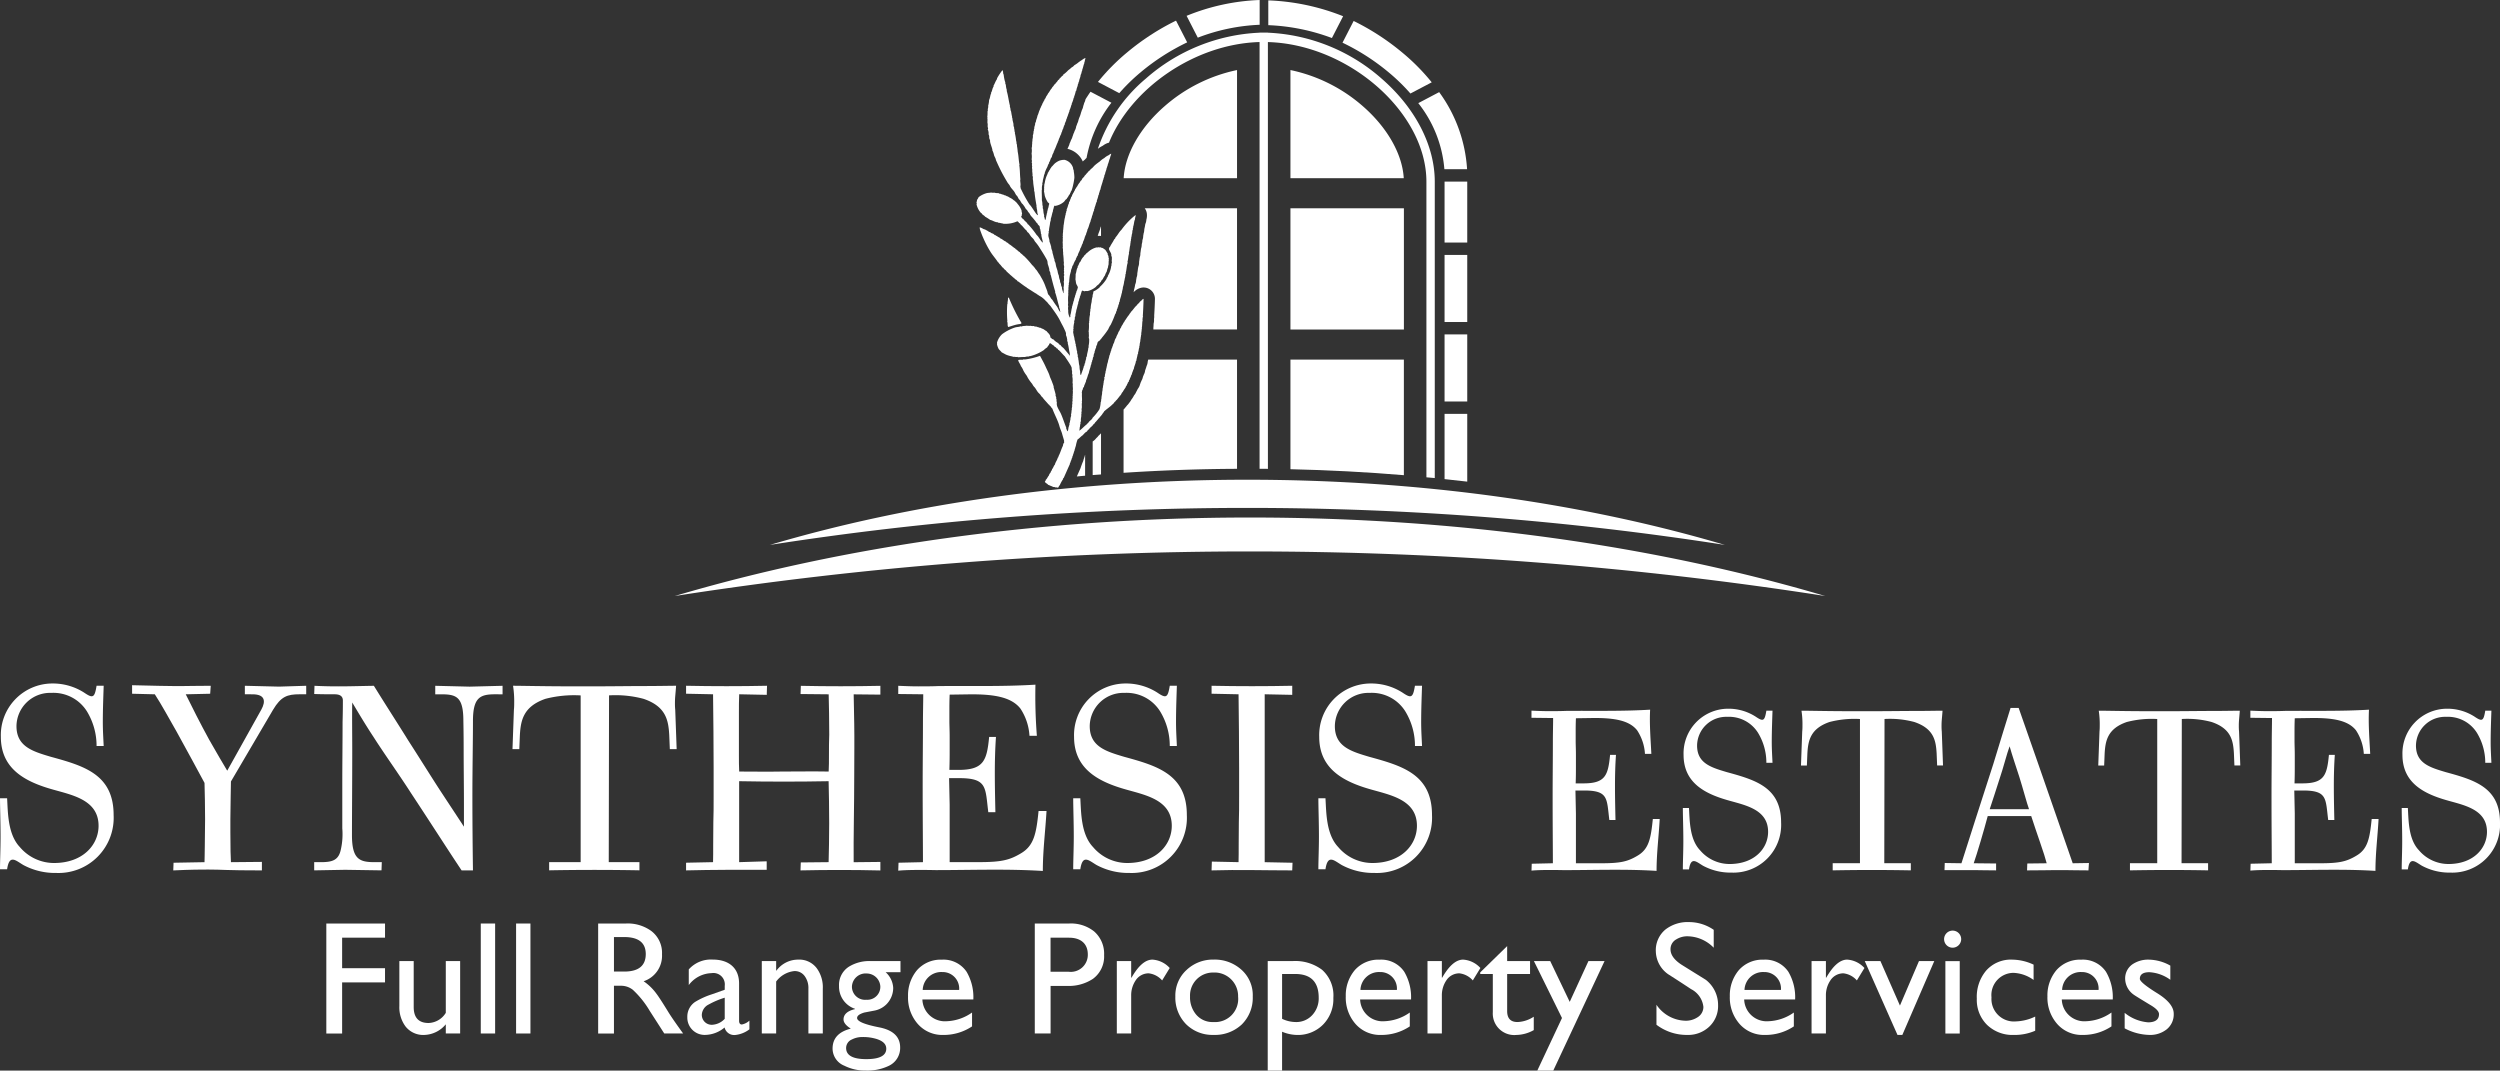 <svg xmlns="http://www.w3.org/2000/svg" width="335" height="143.458" viewBox="0 0 335 143.458">
  <rect x="0" y="0" width="335" height="143.458" fill="#333333" stroke="none"/>
  <g id="Group_561" data-name="Group 561" transform="translate(-668.327 -162.066)">
    <g id="Group_558" data-name="Group 558" transform="translate(758.742 162.066)">
      <rect id="Rectangle_259" data-name="Rectangle 259" width="15.203" height="16.246" transform="translate(82.504 27.91)" fill="#fff"/>
      <path id="Path_872" data-name="Path 872" d="M981.576,183.378a21.354,21.354,0,0,0-9.69-4.833v14.494H987.07C986.892,189.824,984.872,186.246,981.576,183.378Z" transform="translate(-889.382 -169.158)" fill="#fff"/>
      <path id="Path_873" data-name="Path 873" d="M938.154,183.378a21.345,21.345,0,0,1,9.692-4.833v14.494H932.657C932.836,189.824,934.859,186.246,938.154,183.378Z" transform="translate(-872.499 -169.158)" fill="#fff"/>
      <path id="Path_874" data-name="Path 874" d="M957.247,165.386v-3.32a28.606,28.606,0,0,0-9.79,2.122l1.5,2.926A25.907,25.907,0,0,1,957.247,165.386Z" transform="translate(-878.868 -162.066)" fill="#fff"/>
      <path id="Path_875" data-name="Path 875" d="M932.373,173.8a29.653,29.653,0,0,1,6.189-3.971l-1.494-2.911a32.538,32.538,0,0,0-6.532,4.239,28.09,28.09,0,0,0-3.93,3.973l2.856,1.506A25.623,25.623,0,0,1,932.373,173.8Z" transform="translate(-869.895 -164.153)" fill="#fff"/>
      <path id="Path_876" data-name="Path 876" d="M976.7,164.278a29.943,29.943,0,0,0-10.026-2.123v3.321A27.271,27.271,0,0,1,975.2,167.2Z" transform="translate(-887.138 -162.104)" fill="#fff"/>
      <path id="Path_877" data-name="Path 877" d="M1005.454,194.067h3.042a19.513,19.513,0,0,0-3.74-10.33l-2.8,1.475A16.359,16.359,0,0,1,1005.454,194.067Z" transform="translate(-902.322 -171.392)" fill="#fff"/>
      <path id="Path_878" data-name="Path 878" d="M990.323,173.888a25.521,25.521,0,0,1,2.912,2.834l2.855-1.5a28.093,28.093,0,0,0-3.929-3.974A32.607,32.607,0,0,0,985.627,167l-1.493,2.912A29.481,29.481,0,0,1,990.323,173.888Z" transform="translate(-894.653 -164.191)" fill="#fff"/>
      <rect id="Rectangle_260" data-name="Rectangle 260" width="3.04" height="8.99" transform="translate(103.156 44.81)" fill="#fff"/>
      <rect id="Rectangle_261" data-name="Rectangle 261" width="3.04" height="8.166" transform="translate(103.156 24.335)" fill="#fff"/>
      <rect id="Rectangle_262" data-name="Rectangle 262" width="3.04" height="8.988" transform="translate(103.156 34.161)" fill="#fff"/>
      <path id="Path_879" data-name="Path 879" d="M916.7,278.171v.7l.052,0-.025-.724Z" transform="translate(-865.634 -212.022)" fill="none"/>
      <path id="Path_880" data-name="Path 880" d="M916.7,278.171v.7l.052,0-.025-.724Z" transform="translate(-865.634 -212.022)" fill="none"/>
      <path id="Path_881" data-name="Path 881" d="M948.848,211.063H936.484a1.516,1.516,0,0,1,.279.694,2.117,2.117,0,0,1-.064.84,1.521,1.521,0,0,1-.138.567c-.011.047-.016.1-.024.146-.022.128-.047.286-.094.462-.007.062-.017.117-.026.167a1.527,1.527,0,0,1-.088.5c-.013.11-.031.214-.052.31a1.53,1.53,0,0,1-.1.559c0,.019-.007.037-.01.055a1.531,1.531,0,0,1-.076.467c0,.036-.009.076-.015.119a1.517,1.517,0,0,1-.079.484,2.452,2.452,0,0,0-.044.28c-.014.113-.031.239-.055.377a1.49,1.49,0,0,1-.086.557c-.009.033-.023.151-.035.237-.013.108-.03.232-.053.365a1.541,1.541,0,0,1-.089.617,2.8,2.8,0,0,0-.074.416c-.021.152-.042.316-.076.489a1.5,1.5,0,0,1-.1.576,3.26,3.26,0,0,1-.057.333,1.509,1.509,0,0,1-.038.33,1.61,1.61,0,0,1-.092.278,4.31,4.31,0,0,1-.144.668,3.063,3.063,0,0,1-.067.355l.027-.02a1.924,1.924,0,0,1,1.057-.592,1.518,1.518,0,0,1,1.777,1.536c-.019.8-.061,1.588-.1,2.214a1.554,1.554,0,0,1-.024.43c0,.023,0,.046,0,.068a1.563,1.563,0,0,1-.046.538,1.866,1.866,0,0,0-.013.211c-.005.12-.011.254-.028.4a1.788,1.788,0,0,1,0,.206h11.21Z" transform="translate(-873.502 -183.152)" fill="#fff"/>
      <path id="Path_882" data-name="Path 882" d="M905.437,232.022c-.051.025-.048.067-.1.089.021.267-.077.5-.06.762.015.038-.044.05-.036.085a14.005,14.005,0,0,0,.012,2.216c.011.036-.044.051-.023.091.115.26-.011.486.138.729.254-.071.545-.174.831-.254a4.249,4.249,0,0,1,.789-.153c.049-.031.13-.051.155-.091,0-.1-.087-.2-.148-.3A26.374,26.374,0,0,1,905.437,232.022Z" transform="translate(-860.682 -192.172)" fill="#fff" fill-rule="evenodd"/>
      <path id="Path_883" data-name="Path 883" d="M916.7,278.171v.7l.052,0-.025-.724Z" transform="translate(-865.634 -212.022)" fill="none"/>
      <path id="Path_884" data-name="Path 884" d="M926.882,215.611a4.535,4.535,0,0,1-.225.625,2.755,2.755,0,0,1-.114.354,2,2,0,0,1,.3,0c.044,0,.1,0,.146,0V215.3c-.015.033-.026.069-.043.1S926.9,215.536,926.882,215.611Z" transform="translate(-869.868 -184.978)" fill="#fff"/>
      <path id="Path_885" data-name="Path 885" d="M920.371,210.38l-.037-.075c.044-.772.084-1.548.1-2.328-.141.024-.261.2-.358.3-.139.038-.173.165-.24.239-.088.1-.231.16-.266.292-.355.281-.51.628-.833.921-.032.142-.209.238-.236.382-.246.259-.382.553-.6.82a.451.451,0,0,1-.165.255c-.06.228-.273.406-.321.637-.172.177-.163.414-.346.587-.056.277-.264.5-.316.782a1.059,1.059,0,0,0-.138.228c-.069.165-.1.354-.172.51-.017.038-.055.063-.069.1a3.046,3.046,0,0,1-.1.341c-.011.024-.046.033-.053.054s.021.04.016.058c-.012.062-.109.194-.123.261-.006.032.017.07.011.1-.122.15-.091.348-.2.5a.66.66,0,0,1,0,.107c-.033.036-.023.087-.075.117-.026.313-.175.587-.2.9-.059.08-.037.19-.107.266.026.035,0,.053.016.086-.072.192-.072.408-.156.6.015.035,0,.06.022.1-.034.043-.052.089-.081.134.028.253-.129.447-.087.707a.572.572,0,0,1-.1.128c.084.2-.051.441-.075.649,0,.026.014.054.01.074a.65.65,0,0,0-.043.288c-.074.147-.025.335-.108.48a.312.312,0,0,1,.022.1c0,.031-.031.049-.043.075a.389.389,0,0,1-.042.287c.033.314-.1.574-.081.879-.078.156-.01.358-.109.506a3.838,3.838,0,0,1-.16.933,6.543,6.543,0,0,1-.919,1.147c-.069.221-.316.35-.48.533-.088.1-.132.236-.268.266-.019.1-.11.137-.181.2-.276.228-.533.518-.843.738-.018-.132.058-.235.027-.373.088-.195.038-.437.14-.628-.072-.115.015-.171.032-.283.015-.088-.015-.2-.005-.277.017-.124.046-.291.066-.431,0-.021-.015-.047-.01-.075a.826.826,0,0,1,.037-.272c-.048-.127.008-.216.028-.32a.773.773,0,0,1,.005-.389c.021-.188-.01-.388,0-.586,0-.048.033-.08.031-.122s-.025-.069-.026-.107a1.567,1.567,0,0,1,.022-.171c.019-.3-.036-.621,0-.931-.07-.158.03-.257,0-.4.126-.1.095-.291.177-.422.023-.033.081-.049.1-.089-.018.038-.007-.079,0-.091.034-.134.117-.273.165-.416.03-.085.072-.161.1-.25.009-.027,0-.064,0-.1s.036-.034.05-.064-.009-.057,0-.081.038-.037.048-.063c.025-.06.009-.14.075-.2a2.626,2.626,0,0,1,.2-.59c.053-.366.222-.69.273-1.056.046-.044.023-.111.086-.15-.062-.191.12-.3.091-.484a.433.433,0,0,1,.086-.148.481.481,0,0,1,.107-.373.9.9,0,0,1,.129-.516c0-.035.008-.045-.022-.07a2.594,2.594,0,0,0,.129-.41c.025-.067.064-.116.091-.191a1.366,1.366,0,0,0,.011-.138c.024-.1.089-.185.123-.288.045-.129.031-.257.146-.379.063-.065.165-.107.239-.185s.1-.187.229-.261c.015-.027.021-.058.038-.084a10.859,10.859,0,0,0,.891-1.2c0-.027.017-.047,0-.08.126-.118.119-.28.256-.393a13.682,13.682,0,0,0,.637-1.5c.054-.028.039-.081.091-.112a.625.625,0,0,1,.128-.357c-.047-.178.142-.279.109-.452.034-.036.028-.085.089-.112-.074-.156.137-.29.087-.468a.61.61,0,0,1,.085-.149c.038-.379.21-.711.257-1.087,0-.026.042-.039.048-.064,0-.275.129-.508.13-.782a3.867,3.867,0,0,0,.177-.82c.011-.054.016-.115.075-.144-.033-.044-.012-.069-.026-.107a2.3,2.3,0,0,0,.118-.672c.023-.027.015-.066.064-.084-.024-.047,0-.079-.021-.123.124-.436.108-.918.263-1.342-.029-.047-.014-.082-.038-.127.114-.345.091-.734.211-1.076a.616.616,0,0,1-.021-.123c.1-.346.084-.73.2-1.07-.021-.042-.009-.073-.017-.112.073-.148.015-.338.107-.48-.058-.167.079-.269.023-.436.028-.05.034-.107.086-.149a.254.254,0,0,1-.032-.117,1.44,1.44,0,0,0,.1-.581.458.458,0,0,1,.075-.143c-.054-.161.063-.263.033-.416.124-.317.1-.683.251-.99-.023-.207.1-.362.076-.57a8.444,8.444,0,0,0-.752.653,10.007,10.007,0,0,0-1.147,1.33c-.337.316-.488.7-.8,1.022,0,.113-.092.194-.183.276-.152.355-.426.668-.566,1.026a.686.686,0,0,1-.122.076.2.2,0,0,1-.005.175c.078.256.263.469.318.719.011.052-.007.118.006.17.019.09.062.144.068.219s0,.181,0,.277c0,.05-.016.1-.016.154,0,.169.079.378-.065.459.1.131.005.23-.016.341a1.9,1.9,0,0,1-.07.367,3.269,3.269,0,0,1-.369.888.278.278,0,0,1-.161.267c0,.032.019.072.011.1a4.9,4.9,0,0,1-.923,1.112c-.045.017-.01.061-.038.085a5.1,5.1,0,0,1-.58.408c-.108.056-.207.065-.246.15-.012.026.014.053,0,.09s-.034.046-.037.059c0,.03.01.058.006.091-.007.064-.052.126-.065.192s0,.159-.016.234a2.935,2.935,0,0,0-.124.713,3.833,3.833,0,0,0-.129.862c.007.04-.04.059-.048.092.043.261-.086.463-.039.724a3.175,3.175,0,0,0-.093.831c0,.023-.027.039-.036.059a.4.4,0,0,1-.022.3,5.181,5.181,0,0,1-.04,1.1c.025.075.052.153.011.207a.277.277,0,0,1,.011.234c.059.124-.011.255,0,.383.006.062.047.123.052.187a3.453,3.453,0,0,1-.081.932.3.3,0,0,1-.038.272c-.015.373-.166.7-.183,1.075-.049.046-.019.118-.1.154.032.287-.144.5-.13.783-.051.027-.045.074-.1.1.01.033.012.063.021.1a.8.8,0,0,1-.128.277c.017.166-.108.283-.1.448-.007.021-.048.031-.054.053-.03.2-.144.366-.171.565-.066.007-.064.006-.075.063-.061-.031-.035-.107-.031-.145-.067-.106-.018-.232-.035-.34a2.963,2.963,0,0,1-.06-.3,3.181,3.181,0,0,1-.031-.437c-.106-.334-.077-.625-.169-.954.036-.113-.045-.208-.068-.326-.009-.047.016-.092.01-.137-.018-.175-.125-.348-.078-.507-.122-.3-.083-.554-.2-.857-.02-.038.035-.048.026-.081-.128-.226-.048-.383-.169-.607a2.867,2.867,0,0,0-.148-.7c-.028-.035.03-.043.015-.075a.741.741,0,0,1-.03-.516c-.015-.095-.052-.2.032-.257a.432.432,0,0,1-.016-.272,2.809,2.809,0,0,1,.1-.553c-.057-.153.043-.293.064-.431s-.03-.3.091-.4c-.042-.3.107-.533.115-.815.121-.306.146-.644.273-.948-.018-.036.01-.056-.022-.1a1.263,1.263,0,0,0,.145-.485.273.273,0,0,0,.074-.251c.153-.26.163-.567.305-.829a.712.712,0,0,1,.3.1c.166-.08.33-.022.468-.047a2.709,2.709,0,0,0,1.034-.515c.062-.048.1-.116.166-.175.1-.1.229-.168.309-.261.032-.037.053-.084.084-.122a1.81,1.81,0,0,0,.15-.154,2.135,2.135,0,0,1,.14-.256c.032-.035.075-.047.107-.078a2.747,2.747,0,0,1,.309-.528,1.95,1.95,0,0,1,.236-.516,2.808,2.808,0,0,1,.176-.582.721.721,0,0,1,.054-.293c.043-.2,0-.431.055-.639a.87.87,0,0,1-.022-.122c-.012-.031.027-.044.033-.069a.827.827,0,0,1-.064-.341c-.018-.1-.09-.185-.112-.277,0-.018.023-.057.017-.075s-.041-.051-.053-.08a4.719,4.719,0,0,0-.3-.464c-.142-.061-.247-.194-.394-.23-.017,0-.056,0-.068-.005-.06-.024-.087-.068-.172-.074-.031,0-.074.017-.112.015-.1,0-.175-.055-.3.015-.041.027-.055-.028-.089-.02a2.611,2.611,0,0,0-1.216.685c-.224.126-.27.312-.487.441,0,.028-.009.056-.011.085a1.688,1.688,0,0,0-.438.67c-.229.187-.206.459-.39.66.019.042-.011.067.015.112-.193.273-.162.621-.289.917,0,.243-.006.483-.027.719.045.178.05.349.09.527.05.225.279.437.223.608-.008.027,0,.066-.011.085s-.046.03-.054.054.01.079,0,.106c-.028.084-.092.159-.123.236.026.035,0,.052.016.084-.124.149-.082.351-.2.5.027.17-.116.281-.1.447.017.032-.043.039-.047.064a.183.183,0,0,0,.016.087c-.124.2-.1.453-.22.655a.431.431,0,0,1,.016.085c-.039.046-.041.105-.086.149.032.055.009.091.016.138a.59.59,0,0,0-.065.245c-.016.1-.039.179-.052.293-.01.069-.037.183-.055.266a.258.258,0,0,1-.069.156.271.271,0,0,1-.049.329,1.741,1.741,0,0,1-.211-.959,1.409,1.409,0,0,1,.007-.575c-.077-.142-.025-.248-.021-.389.005-.177-.025-.38-.01-.528a3.533,3.533,0,0,1,.039-.617c-.051-.181.037-.313-.021-.5.038-.066,0-.159.048-.223-.059-.207.046-.358,0-.561.019-.027.02-.058.068-.075-.038-.055-.018-.089-.041-.138a1.219,1.219,0,0,1,.058-.2,6.786,6.786,0,0,1,.109-1.012c.073-.09.018-.224.111-.308a1.238,1.238,0,0,1,.14-.549c.044-.12.038-.285.166-.389a3.413,3.413,0,0,1,.374-.771.845.845,0,0,0-.005-.091c.117-.126.1-.3.247-.414.047-.342.3-.617.348-.96.177-.227.178-.513.363-.739-.022-.037-.006-.061-.021-.1a2.765,2.765,0,0,0,.283-.767.388.388,0,0,0,.065-.059.245.245,0,0,0-.011-.074,1.177,1.177,0,0,1,.086-.124c.023-.234.177-.426.188-.665.2-.328.226-.718.407-1.054.029-.275.189-.5.21-.783.019-.023.015-.054.059-.069a2.8,2.8,0,0,1,.225-.7.263.263,0,0,1,.075-.251.873.873,0,0,0-.011-.1c.14-.268.149-.579.315-.836a.192.192,0,0,1-.014-.111,3.954,3.954,0,0,0,.219-.736l.079-.106a.807.807,0,0,1-.015-.112c.1-.165.088-.368.2-.528.067-.436.261-.829.344-1.261.013-.019.011-.043.052-.054-.006-.215.149-.376.128-.6.068-.032.034-.1.091-.138.028-.285.187-.524.21-.809.1-.114.06-.276.165-.388-.018-.034.011-.051-.014-.086.143-.277.172-.594.31-.873.01-.206.149-.37.149-.58a1.86,1.86,0,0,0-.358.218,2.02,2.02,0,0,0-.57.377,2.56,2.56,0,0,0-.582.436c-.23.171-.457.332-.672.521-.14.121-.248.276-.379.387-.1.089-.222.152-.272.282-.087.051-.241.149-.261.251-.2.145-.269.336-.464.482-.042.153-.19.239-.3.378-.051.063-.065.153-.118.22s-.188.117-.175.234a2.373,2.373,0,0,0-.391.58c-.119.124-.164.261-.277.4-.032.04-.022.092-.048.144s-.07.076-.09.112.006.047-.006.069c-.032.07-.1.136-.134.213s-.084.148-.117.218-.023.122-.048.17c-.047.088-.147.145-.123.262-.139.171-.1.4-.279.563.022.043.008.074.017.111-.154.26-.161.567-.322.827a1.245,1.245,0,0,1,.023.148c-.039.035-.04.083-.076.117a.346.346,0,0,1-.07.262c.031.187-.091.325-.08.505-.131.391-.126.828-.226,1.23,0,.031.026.068.021.1-.064.128-.006.3-.069.421.032.257-.062.471-.023.73.01.036-.037.052-.037.087.016.046.025.091.043.138-.067.2.023.459-.044.66.038.229.009.435.036.661.009.036-.034.054-.038.085.1.227.021.391.074.6a2.051,2.051,0,0,0,.026.454c.013.186.044.439.042.644a2.016,2.016,0,0,0,.031.277c.011.083-.023.171-.015.261.008.125.051.252.052.372,0,.043-.023.085-.028.134-.005.1.049.208-.016.287a.8.8,0,0,1,.026.348c.006.035-.01.019-.037.031.04.109.109.3.01.394a3.292,3.292,0,0,1,.015.672c.005.042-.041.063-.043.1.031.04.011.063.037.1a2.678,2.678,0,0,1-.048.677,1.511,1.511,0,0,1,.005.518c0,.078.047.169-.017.234a4.407,4.407,0,0,1-.2-.635c0-.026.014-.056.011-.085a2.6,2.6,0,0,0-.133-.345c-.008-.035.007-.069,0-.108-.021-.124-.1-.243-.128-.363-.012-.06,0-.131-.016-.191a2.127,2.127,0,0,1-.153-.63,2.228,2.228,0,0,1-.169-.607c-.045-.2-.124-.386-.179-.575-.048-.162-.063-.323-.1-.485-.026-.117-.1-.221-.128-.335-.014-.05,0-.1-.011-.156-.014-.08-.063-.148-.084-.224a6.278,6.278,0,0,0-.181-.682c.026-.228-.193-.538-.168-.767a5.868,5.868,0,0,0-.239-.746c.021-.283-.161-.59-.147-.858a1.844,1.844,0,0,1,.059-.362c-.006-.041-.017-.083-.022-.124s.031-.06.049-.089c0-.383.125-.722.146-1.1.057-.1.027-.228.107-.32-.053-.091.027-.137-.006-.224.131-.309.149-.655.28-.963-.009-.209.113-.376.124-.581a.627.627,0,0,0,.064-.164c.05-.019.084.012.128.016a2.33,2.33,0,0,0,1.172-.558c.13-.12.173-.3.363-.366.035-.023.006-.07.016-.1.208-.166.217-.4.422-.569-.015-.121.116-.191.1-.314.058-.033.046-.091.1-.127a5.36,5.36,0,0,0,.226-.8,7.957,7.957,0,0,0,.161-.932,4.677,4.677,0,0,0-.082-.836c.036-.136-.111-.333-.092-.475a1.566,1.566,0,0,0-1.142-1.094,2.127,2.127,0,0,0-.715.116,2.6,2.6,0,0,0-.464.27c-.251.17-.4.436-.591.574-.008.126-.171.2-.172.326-.148.145-.166.334-.321.478a.321.321,0,0,0,.011.074,3.9,3.9,0,0,0-.407,1.294c-.091.178-.038.4-.092.591.023.032.017.054.027.08-.05.125.016.29-.034.415.046.194.077.388.107.586a3.389,3.389,0,0,0,.429.918.3.3,0,0,1,.176.191c-.1.213-.079.465-.2.671a.567.567,0,0,1-.075.3c.039.185-.1.312-.076.49-.1.216-.065.475-.178.686-.1-.056-.077-.175-.1-.271-.014-.067-.058-.128-.069-.193-.007-.039.015-.071.011-.112-.013-.138-.074-.295-.09-.447-.01-.093-.03-.264-.036-.368,0-.071-.052-.137-.063-.208-.01-.055.016-.112.01-.165-.01-.1-.048-.205-.058-.3a2.207,2.207,0,0,0-.068-.564c.006-.463-.021-.938-.019-1.4-.01-.029.037-.04.032-.069a1.606,1.606,0,0,1,.06-.682.358.358,0,0,1,.039-.3c0-.339.15-.624.177-.953.068-.059.036-.154.108-.214a.26.26,0,0,1-.011-.073,4.566,4.566,0,0,1,.363-.82c.006-.129.111-.224.119-.352.044-.028.055-.071.1-.1-.017-.047.006-.08-.01-.127.155-.161.17-.419.283-.606.018-.032.055-.046.069-.075.051-.1.059-.227.1-.331s.112-.222.166-.335a.25.25,0,0,0-.011-.075.241.241,0,0,0,.1-.207c.194-.332.277-.7.454-1.038.019-.064.016-.137.081-.185a2.023,2.023,0,0,1,.182-.491,2,2,0,0,1,.215-.478c-.027-.118.066-.206.1-.3a1.442,1.442,0,0,1,.182-.462c-.007-.122.085-.209.076-.33.048-.026.036-.071.1-.091-.013-.3.224-.511.224-.8a.609.609,0,0,1,.1-.128c-.019-.033.011-.05-.016-.086.124-.2.142-.431.257-.633,0-.024.011-.043-.011-.075.036-.04.042-.092.1-.128,0-.03-.024-.067-.021-.095a3.8,3.8,0,0,0,.267-.772c.025-.013.023-.034.058-.043a.419.419,0,0,0-.015-.111,3.214,3.214,0,0,0,.262-.783c.027-.02.049-.043.075-.065-.023-.027,0-.039-.022-.068a4.477,4.477,0,0,0,.225-.75.735.735,0,0,1,.091-.112c0-.295.185-.523.194-.815.107-.111.048-.278.165-.388.01-.3.2-.55.2-.858.142-.2.109-.448.235-.648a.281.281,0,0,1-.011-.075c.125-.281.15-.6.285-.874-.031-.114.041-.194.069-.287.007-.031-.011-.069-.011-.1a.663.663,0,0,0,.08-.292,1.473,1.473,0,0,0-.464.27,5.13,5.13,0,0,0-.629.447,3.557,3.557,0,0,1-.372.239c-.068.053-.118.13-.187.186s-.169.1-.24.16a2.753,2.753,0,0,1-.3.255,1.337,1.337,0,0,0-.23.207,3.629,3.629,0,0,1-.543.457c-.025.03-.011.073-.027.106-.228.128-.3.308-.495.447a.15.15,0,0,1-.022.09c-.048.005-.086.081-.161.106a1.212,1.212,0,0,1-.3.378c-.035.015-.006.051-.015.075-.247.137-.253.354-.471.5.01.038-.016.065-.016.1-.243.218-.337.531-.539.733-.074.221-.293.393-.326.629a.4.4,0,0,0-.165.282c-.125.105-.112.26-.23.367-.06.246-.234.454-.288.7-.053.02-.039.064-.091.084.034.038,0,.054.015.085-.156.268-.187.578-.337.847-.029.292-.2.538-.21.835-.033.034-.027.079-.1.1.052.287-.144.491-.108.772a.335.335,0,0,1-.057.1.323.323,0,0,1-.044.262,1.618,1.618,0,0,1-.1.579c.058.271-.085.476-.043.741.009.038-.04.057-.048.089.042.225-.036.41-.007.629-.056.044.028.133-.065.166a2.176,2.176,0,0,1,0,.782,2.516,2.516,0,0,1,.005.783.6.6,0,0,1,.01.395c-.009.036.046.128.053.186s-.02.089-.023.144c0,.094.035.2.032.278,0,.023-.022.043-.021.063a1.966,1.966,0,0,0,.043.353c.009.043-.022.076-.023.116.029.179.04.336.054.533,0,.03-.02.067-.015.1.006.06.048.111.056.17.013.091-.015.2-.005.309.005.059.024.112.031.17.007.076.016.136.02.229.015.308.084.661.127,1a.528.528,0,0,0,.052.32c.047.61.162,1.244.269,1.874a.366.366,0,0,0,.042.272c.023.042-.021.059-.037.085a.374.374,0,0,1,.068.193c.016.125.025.252.037.366s.107.226.042.326c-.063-.017-.095-.122-.16-.134-.257-.35-.481-.723-.739-1.083-.075-.105-.176-.188-.244-.3a17.884,17.884,0,0,1-1.163-2.148c-.033-.04.043-.044.028-.079-.071-.1-.026-.2-.021-.283.014-.23-.047-.462-.042-.7-.019-.027.035-.03.027-.053-.077-.645-.049-1.254-.15-1.908-.011-.03.027-.044.031-.068-.123-.595-.116-1.148-.242-1.742a7.44,7.44,0,0,0-.1-.788.473.473,0,0,0-.058-.3,1.212,1.212,0,0,0-.059-.41,7.657,7.657,0,0,0-.167-1.007.08.08,0,0,1,.027-.08c-.115-.163-.04-.337-.128-.522.034-.123-.043-.235-.068-.351s-.006-.213-.026-.32c-.033-.178-.091-.353-.122-.537a.728.728,0,0,0-.069-.325c-.012-.031.021-.047.016-.075-.078-.242-.088-.476-.142-.713-.012-.052-.051-.1-.064-.156a1.189,1.189,0,0,0-.095-.458c-.021-.036.021-.051.026-.08-.185-.7-.242-1.349-.449-2.052-.012-.033.013-.055.027-.079a2.439,2.439,0,0,1-.138-.678c-.008-.084-.062-.153-.078-.239a.991.991,0,0,1,0-.123c-.007-.071-.048-.137-.063-.207a5.62,5.62,0,0,1-.153-.841c-.132-.226-.017-.368-.165-.6a8.1,8.1,0,0,0-.721,1.091.6.6,0,0,1-.011.111c-.205.284-.293.607-.469.9.015.035,0,.059.021.1-.2.249-.169.572-.348.827-.011.022.026.061.016.085-.147.276-.128.607-.278.884a2.958,2.958,0,0,1-.119.751,1.052,1.052,0,0,1-.065.484c.022.043.011.075.031.118-.029.064-.021.141-.059.2a3.3,3.3,0,0,1-.027.692c0,.036.025.074.026.107s-.022.061-.021.09c0,.047.026.088.026.133a1.165,1.165,0,0,0-.006.176,2.082,2.082,0,0,1-.011.218,1.819,1.819,0,0,0,.037.234c.015.128-.011.255,0,.374s.117.286,0,.346a1.3,1.3,0,0,1,.127.5c.005.062-.022.111,0,.187s.055.124.068.193c.019.092,0,.189.015.3s.08.193.106.293a1.293,1.293,0,0,1,.005.17c.056.353.215.694.308,1.072.02.034-.03.042-.016.075a2.756,2.756,0,0,1,.234.655c.047.213.245.459.254.672.279.634.618,1.371.978,2.015.2.359.365.641.578,1,.081.137.2.245.277.369.038.062.06.132.1.191.135.23.354.426.5.629.125.174.187.359.3.517.016.024.044.028.064.05.136.137.2.386.329.528.019.032.053.017.076.042a3.437,3.437,0,0,0,.27.464c.035.047.088.076.128.123.074.089.145.2.207.283.083.107.147.279.25.395.028.032.087.054.117.1.052.08.092.167.149.247s.113.12.159.186c.079.112.125.236.207.336.109.135.236.256.341.39.082.1.161.2.234.282s.1.171.175.246c.021.021.066.042.085.064.046.052.079.154.138.224s.153.122.191.2a1.136,1.136,0,0,1,.037.26c.011.068.06.136.073.2.013.05.006.112.017.165.014.069.043.128.047.176s-.016.078-.011.112a2.031,2.031,0,0,0,.081.212c.007.032-.011.065-.007.1.043.33.174.644.206.975-.316-.223-.522-.773-.828-1.025a12.45,12.45,0,0,0-1.107-1.392c-.022-.04-.065-.021-.09-.048-.15-.332-.394-.381-.558-.666-.013-.043-.051-.009-.075-.017-.117-.161-.383-.337-.154-.469-.06-.1.032-.217.023-.332a1.515,1.515,0,0,0-.048-.148c-.019-.088-.009-.182-.031-.251a2.775,2.775,0,0,0-.505-.827,1.45,1.45,0,0,0-.229-.272c-.125-.1-.2-.208-.324-.251-.232-.246-.526-.308-.771-.508-.16.026-.248-.16-.41-.128-.163-.132-.379-.107-.549-.219a.445.445,0,0,1-.313-.1,1.16,1.16,0,0,1-.532-.053,1.147,1.147,0,0,1-.448-.017c-.176.057-.408.023-.645.1a3.224,3.224,0,0,0-.9.435.859.859,0,0,0-.138.122,1.453,1.453,0,0,0-.07.154c-.028.055-.081.1-.1.145-.052.112-.03.253-.1.356.023.052.011.092.048.149.01.045-.043.068-.037.112a2.5,2.5,0,0,0,.59,1.157c.017.046.061.01.084.038.123.262.333.267.475.469a7.741,7.741,0,0,1,.681.432c.344.07.628.318,1,.316.043.013.075.058.117.075.185-.014.335.074.516.075.031,0,.051.031.075.043a3.848,3.848,0,0,0,1.93-.321.542.542,0,0,1,.234.228c.148.026.218.287.362.327.134.155.3.345.435.5.06.068.122.1.165.145.076.082.105.186.186.267.023.022.057.031.08.054.159.157.256.374.4.543.1.113.213.208.309.327s.133.256.232.362a6.406,6.406,0,0,1,.649.9c.244.381.531.828.792,1.3a2.225,2.225,0,0,1,.165.33c.047.146.037.314.073.468a6.217,6.217,0,0,1,.2.67c.005.046-.01.093,0,.135.027.121.11.231.137.357.014.059,0,.122.012.181s.046.1.059.144c.177.719.356,1.43.581,2.159.02.042-.022.064-.015.1.24.661.331,1.271.546,1.923-.031.134.067.252.1.39a1.652,1.652,0,0,0,.073.362c-.237-.222-.312-.555-.509-.811a8.413,8.413,0,0,1-.537-.784c-.06-.1-.157-.166-.223-.262a3.561,3.561,0,0,0-.256-.405c-.015-.017-.047-.027-.063-.048a.974.974,0,0,1-.154-.415c-.072-.261-.214-.547-.3-.821a7.175,7.175,0,0,0-.558-1.147,3,3,0,0,0-.232-.389c-.106-.129-.239-.377-.357-.527-.061-.079-.139-.14-.191-.224a1.026,1.026,0,0,0-.059-.117c-.018-.024-.057-.031-.079-.054-.077-.083-.123-.23-.234-.256a11.377,11.377,0,0,0-1.158-1.286c-.02-.04-.06-.019-.087-.038-.132-.216-.328-.243-.457-.465-.2-.062-.338-.316-.538-.385-.017-.044-.048-.05-.063-.1-.311-.162-.551-.447-.852-.589a.579.579,0,0,0-.313-.228,1.1,1.1,0,0,1-.075-.1c-.273-.08-.483-.344-.756-.423-.027-.051-.069-.059-.1-.112-.168-.054-.31-.188-.473-.257-.03-.012-.047-.059-.076-.069-.126.01-.177-.1-.266-.161s-.232-.086-.341-.149c-.039-.022-.06-.064-.1-.087s-.1-.015-.139-.037c-.089-.048-.166-.12-.255-.165s-.169-.095-.256-.139-.2-.062-.292-.108a1.758,1.758,0,0,0-.464-.209.859.859,0,0,0,.043.325c.016.059.042.124.063.182.107.3.218.591.366.923A14,14,0,0,0,900,201.8c.311.459.658.852.919,1.258.017.041.055.008.075.043.111.223.277.287.393.5.011.028.037.014.053.028a.346.346,0,0,0,.207.2c.08.173.224.242.33.342.085.081.126.21.245.251a.328.328,0,0,0,.171.155c.2.235.4.338.6.565.03.008.066,0,.091.022.122.248.38.222.468.484.019-.006.015-.024.038-.031.4.28.783.6,1.191.844.023.036.042.042.043.085.04,0,.083,0,.124,0,.013.047.039.057.057.092.371.2.719.472,1.091.666.021.035.052.039.069.086.112,0,.173.1.261.15a3.118,3.118,0,0,1,.988.811c.02,0,.045-.01.06.011a3.937,3.937,0,0,0,.477.56c.358.51.763,1.04,1.1,1.622.185.318.336.66.516.98.142.257.25.5.366.763a1.741,1.741,0,0,1,.1.272c.02.092-.011.194.01.287s.08.185.1.283.036.186.058.3c.01.055-.01.108,0,.16.024.13.117.24.078.373.138.456.14.864.269,1.315.019.037-.035.047-.026.081.021.055.074.172.036.235-.25-.314-.526-.629-.792-.952-.092-.112-.229-.19-.334-.3-.042-.043-.067-.1-.112-.144-.063-.056-.16-.085-.218-.145-.027-.028-.038-.073-.064-.1a1.385,1.385,0,0,0-.276-.181,2.71,2.71,0,0,1-.425-.374.33.33,0,0,1-.272-.171c-.014-.039-.058.014-.075-.017a.9.9,0,0,1-.069-.244c-.092-.308-.335-.436-.493-.673-.221-.077-.387-.311-.63-.326a.375.375,0,0,0-.175-.112c-.148.026-.243-.1-.389-.087-.147-.126-.371-.024-.517-.155a.985.985,0,0,1-.41-.022,3.524,3.524,0,0,1-.58-.017c-.231.067-.414,0-.661.116-.036.01-.05-.047-.084-.038-.25.109-.519.08-.794.169a6.181,6.181,0,0,0-1.712.892,2.538,2.538,0,0,0-.684,1.138.367.367,0,0,1,0,.2,2.268,2.268,0,0,0,.217.624c.128.185.3.312.424.48.229.1.407.23.644.331a4.249,4.249,0,0,0,.474.15,3.071,3.071,0,0,1,.458.118c.182-.04.318.058.506,0a.1.1,0,0,1,.08.052c.318-.016.641-.039.953-.036a1.2,1.2,0,0,1,.475-.062c.085-.029.179-.079.249-.058a5.912,5.912,0,0,0,1.834-.834c.087-.14.3-.237.433-.362a.822.822,0,0,1,.225-.3c0-.1.078-.163.117-.244.192.055.333.262.521.325.093.218.277.163.373.373.03.027.076,0,.106.027.046.059.085.135.132.186.01.044.053-.014.065.022.275.267.533.583.808.849.19.308.419.611.617.944a3.126,3.126,0,0,1,.276.5c.058.161,0,.333.073.494.014.116-.006.237,0,.357.007.061.044.116.048.175.01.128-.041.256.015.378a3.554,3.554,0,0,1,0,.7c.031.061.014.107.042.166-.053.276.055.6-.017.874.02.063.014.117.036.181-.054.107.011.253-.048.357.045.083,0,.159-.005.228a1.906,1.906,0,0,0,.016.218c0,.037-.026.07-.027.107-.006.1.019.2.01.289,0,.036-.028.062-.033.1-.023.15.056.311-.048.437.075.16-.011.267-.007.416,0,.038-.032.072-.033.1,0,.039.024.081.022.122s-.029.068-.038.112a2.8,2.8,0,0,1-.081.586.515.515,0,0,1,.032.117,1.335,1.335,0,0,0-.107.559c-.083.134-.027.317-.14.441.034.043,0,.064.027.107-.055.182-.1.367-.167.549.016.04,0,.072.016.112-.062.095-.036.219-.113.307-.1-.084-.126-.288-.2-.419-.007-.044.01-.03.027-.054-.244-.586-.447-1.257-.706-1.844-.157-.356-.4-.694-.52-1.045a1.5,1.5,0,0,1-.053-.32c0-.05.019-.105.016-.154-.007-.072-.041-.15-.047-.229-.005-.058.013-.121.005-.176s-.046-.122-.053-.187c0-.036.014-.077.011-.111-.009-.084-.069-.143-.089-.235-.01-.046.014-.1.01-.139a5.788,5.788,0,0,0-.153-.575c-.033-.145-.085-.28-.116-.422-.006-.021.012-.038.01-.059a3.562,3.562,0,0,0-.174-.512c-.087-.255-.177-.457-.293-.719-.048-.109-.079-.238-.112-.33-.123-.355-.326-.722-.493-1.1-.229-.521-.511-1.008-.765-1.482a9.443,9.443,0,0,1-2.03.492c-.05,0-.106-.022-.154-.017-.078.008-.134.052-.2.058a1.688,1.688,0,0,0-.533.025c-.011.226.276.525.351.811a2.329,2.329,0,0,1,.328.582,4.1,4.1,0,0,0,.419.656,2.012,2.012,0,0,1,.161.295,5.832,5.832,0,0,0,.616.863,1.512,1.512,0,0,0,.319.453c.17.2.279.447.446.656.079.1.206.2.3.314s.179.3.3.358c.253.37.548.623.813.966.008.04.042,0,.059.01.072.1.139.219.234.257a1.03,1.03,0,0,0,.229.3c.277.77.754,1.6.955,2.373.081.313.273.7.354,1.009s.19.632.27.942c-.04.073.014.141,0,.214-.01.053-.063.075-.086.123a.991.991,0,0,0-.08.318c-.236.459-.347.956-.6,1.405a.611.611,0,0,0,.006.091c-.039.031-.047.073-.1.1-.066.327-.316.592-.38.921-.185.187-.2.428-.384.616,0,.039-.026.069-.011.112a.864.864,0,0,0-.2.367.757.757,0,0,0-.214.373c-.177.182-.218.413-.427.584.022.1-.059.158-.112.23.089.239.337.231.457.464.019-.015,0-.041.038-.031a3.414,3.414,0,0,0,.426.187c.08.03.167.089.223.1s.105-.005.15.007.067.035.1.042.15,0,.218.011.1.063.187,0,.054-.223.187-.267a4.824,4.824,0,0,1,.449-.837.076.076,0,0,0-.016-.056c.05-.037.043-.092.112-.124.275-.62.549-1.242.829-1.863-.018-.03.009-.046-.01-.075a.682.682,0,0,0,.128-.329c.121-.144.089-.339.213-.48-.036-.168.137-.267.1-.436.021-.043.07-.077.069-.127a1.82,1.82,0,0,1,.128-.384c0-.166.112-.293.1-.463.006-.022.047-.032.053-.054a4.853,4.853,0,0,1,.242-.932c.279-.176.428-.4.7-.574a3.57,3.57,0,0,1,.368-.382c.053-.047.128-.068.182-.118s.08-.13.133-.186.113-.073.154-.117.059-.1.1-.144c.149-.155.385-.305.464-.484.08-.032.078-.091.165-.122.005-.055.079-.085.076-.145a1.656,1.656,0,0,0,.267-.292c.042-.042.1-.077.106-.133a3.764,3.764,0,0,0,.342-.383,2.378,2.378,0,0,0,.374-.505c.071-.017.044-.068.1-.089a.651.651,0,0,1,.015-.075c.309-.293.673-.531.982-.808a2.525,2.525,0,0,1,.218-.2c.135-.1.177-.278.358-.377.034-.022.008-.062.037-.085.21-.145.269-.343.46-.5-.006-.1.112-.148.177-.234.079-.1.119-.234.192-.334.022-.03.057-.052.08-.08a4.628,4.628,0,0,1,.385-.591c0-.115.1-.193.15-.288s.066-.212.15-.287c-.014-.037.007-.063.005-.1.062-.036.093-.128.143-.137,0-.023,0-.1,0-.144.014-.026.056-.042.075-.064.037-.223.195-.408.23-.633a.3.3,0,0,1,.068-.075,2.285,2.285,0,0,1,.167-.5.7.7,0,0,1,.118-.271c.039-.359.244-.664.273-1.028a.4.4,0,0,1,.064-.059c.021-.294.136-.558.161-.852.081-.05.031-.121.085-.149a1,1,0,0,1-.015-.14c.107-.218.075-.484.183-.7-.034-.017-.007-.075-.016-.111a.811.811,0,0,1,.064-.165c-.067-.159.063-.251.026-.4,0-.042.047-.067.055-.106-.041-.194.06-.341.042-.527.054-.1.009-.234.076-.33-.028-.255.06-.471.054-.719-.009-.032.027-.05.044-.075a.27.27,0,0,1-.032-.117c.081-.334.028-.713.118-1.044-.059-.083.025-.193-.015-.3C920.334,210.508,920.317,210.407,920.371,210.38Z" transform="translate(-857.611 -167.931)" fill="#fff" fill-rule="evenodd"/>
      <g id="Group_557" data-name="Group 557" transform="translate(53.884 4.364)">
        <path id="Path_886" data-name="Path 886" d="M966.584,171.953v57.193q1.512.015,3.02.05v-14.69h15.2V230c1.009.085,2.014.181,3.017.279v-39.61C987.825,181.378,977.389,172.258,966.584,171.953Z" transform="translate(-940.984 -170.685)" fill="none"/>
        <path id="Path_887" data-name="Path 887" d="M971.886,246.654v14.69c5.107.117,10.187.379,15.2.8V246.654Z" transform="translate(-943.266 -202.833)" fill="#fff"/>
        <path id="Path_888" data-name="Path 888" d="M1011.18,259.424h-3.04v8.742c1.015.108,2.03.216,3.04.337Z" transform="translate(-958.868 -208.329)" fill="#fff"/>
        <path id="Path_889" data-name="Path 889" d="M947.833,246.654h-11.9c-.011.041-.02.088-.028.122a1.238,1.238,0,0,0-.04.178,1.476,1.476,0,0,1-.148.554c-.044.17-.1.318-.14.44a1.517,1.517,0,0,0-.059.174,1.42,1.42,0,0,1-.183.561c0,.009-.007.018-.009.026-.026.075-.058.153-.091.231l-.014.036a1.538,1.538,0,0,1-.188.5c-.042.11-.085.2-.117.269l-.014.027a1.472,1.472,0,0,1-.072.219,1.5,1.5,0,0,1-.27.553,1.147,1.147,0,0,1-.082.14,1.519,1.519,0,0,1-.087.18,1.08,1.08,0,0,1-.067.115,1.526,1.526,0,0,1-.283.46l-.019.034a3.16,3.16,0,0,1-.3.483l-.043.053a2.427,2.427,0,0,1-.216.344,1.2,1.2,0,0,1-.091.109,1.508,1.508,0,0,1-.274.329l-.01.014a3.246,3.246,0,0,1-.244.3,1.6,1.6,0,0,1-.215.243v8.477c5.026-.333,10.1-.508,15.206-.535Z" transform="translate(-926.371 -202.833)" fill="#fff"/>
        <path id="Path_890" data-name="Path 890" d="M922.751,269.041c-.01.025-.017.051-.029.075l-.005.015a1.542,1.542,0,0,1-.1.327,1.871,1.871,0,0,1-.075.228,1.537,1.537,0,0,1-.162.454,2.408,2.408,0,0,1-.105.284,1.9,1.9,0,0,1-.082.227,1.463,1.463,0,0,1-.092.267c-.155.344-.307.688-.46,1.033.37-.034.737-.071,1.107-.1Z" transform="translate(-921.644 -212.468)" fill="#fff"/>
        <path id="Path_891" data-name="Path 891" d="M949.371,171c10.805.305,21.241,9.425,21.241,18.713v39.61c.374.035.748.066,1.12.1V189.708c0-4.836-2.595-9.871-7.12-13.809a24.652,24.652,0,0,0-15.241-6.156v-.015h-1.118v.015a24.645,24.645,0,0,0-15.241,6.156,21.015,21.015,0,0,0-6.424,9.406,3.254,3.254,0,0,1,.561-.362c.039-.022.077-.042.115-.064l.034-.025a2.241,2.241,0,0,1,.684-.351c.031-.009.062-.009.093-.015,2.92-7.217,11.427-13.244,20.18-13.491v57.183q.558,0,1.118.01Z" transform="translate(-923.772 -169.727)" fill="#fff"/>
        <path id="Path_892" data-name="Path 892" d="M926.483,263.986a3.794,3.794,0,0,1-.341.334,1.816,1.816,0,0,1-.147.179c-.054.055-.105.1-.152.142a1.7,1.7,0,0,1-.218.242,1.778,1.778,0,0,1-.259.2v4.505c.371-.03.744-.056,1.117-.085Z" transform="translate(-923.246 -210.292)" fill="#fff"/>
      </g>
      <path id="Path_893" data-name="Path 893" d="M977.4,283.651c-18.752-5.549-40.627-8.735-63.987-8.735s-45.234,3.185-63.985,8.735a415.214,415.214,0,0,1,127.972,0Z" transform="translate(-836.679 -210.632)" fill="#fff"/>
      <path id="Path_894" data-name="Path 894" d="M981.22,294.325c-22.59-6.685-48.943-10.52-77.086-10.52s-54.493,3.835-77.085,10.52a500.29,500.29,0,0,1,154.17,0Z" transform="translate(-827.05 -214.458)" fill="#fff"/>
      <path id="Path_895" data-name="Path 895" d="M921.554,185.555a1.507,1.507,0,0,1-.182.536c-.035.118-.075.241-.122.367a3.579,3.579,0,0,1-.246.7l-.019.059c-.018.059-.041.129-.07.207a1.5,1.5,0,0,1-.161.469,2.917,2.917,0,0,1-.149.4,1.51,1.51,0,0,1-.213.607,1.551,1.551,0,0,1-.157.388c-.019.068-.039.134-.062.2s-.035.1-.054.138a1.55,1.55,0,0,1-.2.48c-.036.1-.071.2-.116.3l-.031.067c-.015.034-.032.067-.046.1a1.511,1.511,0,0,1-.137.387,1.554,1.554,0,0,1-.088.2,1.228,1.228,0,0,0-.063.138,3,3,0,0,1,2.051,1.691,2.532,2.532,0,0,1,.275-.241.894.894,0,0,0,.064-.067c.052-.059.112-.113.168-.17a17.1,17.1,0,0,1,3.329-7.39l-2.8-1.474c-.235.334-.458.673-.673,1.015a1.523,1.523,0,0,1-.171.486C921.649,185.275,921.608,185.412,921.554,185.555Z" transform="translate(-866.811 -171.354)" fill="#fff"/>
    </g>
    <g id="Group_559" data-name="Group 559" transform="translate(668.327 253.653)">
      <path id="Path_896" data-name="Path 896" d="M675.863,348.235a8.985,8.985,0,0,1-4.415-1.066c-1.028-.609-1.865-1.484-2.169.571h-.951c0-1.18.075-2.741.075-4.377,0-1.941-.075-3.882-.075-5.138h.951c.114,1.9.076,4.833,1.712,6.546a5.993,5.993,0,0,0,4.568,2.132c3.882,0,5.976-2.436,5.976-4.986,0-3.578-3.73-4.149-6.432-4.948-3.5-1.028-6.661-2.741-6.661-6.966a6.917,6.917,0,0,1,6.851-7.156,7.785,7.785,0,0,1,4.3,1.218c1.18.8,1.409.723,1.675-.913h.952c-.038,1.256-.115,3.083-.115,4.872,0,1.18.076,2.283.115,3.2h-.952a8.892,8.892,0,0,0-1.294-4.643,5.294,5.294,0,0,0-4.758-2.474,4.51,4.51,0,0,0-4.681,4.453c0,2.741,2.169,3.387,4.606,4.111,4.453,1.218,8.411,2.361,8.411,7.8A7.394,7.394,0,0,1,675.863,348.235Z" transform="translate(-668.327 -322.847)" fill="#fff"/>
      <path id="Path_897" data-name="Path 897" d="M721.857,324.466c-1.675,0-2.512.3-3.578,2.094l-5.633,9.591c0,1.142-.076,3.236-.076,5.1v1.713c0,2.246.038,3.273.076,4l4.149-.038v1.142c-4.872,0-5.253-.115-7.194-.115-.913,0-2.246,0-4.682.115l.038-1.028,4.149-.076c0-.419.038-1.18.038-2.208,0-1.065.038-2.321.038-3.577,0-1.675-.038-3.312-.076-4.835-.875-1.637-2.245-4.149-3.73-6.851-1.028-1.789-2.055-3.692-2.93-5.024l-3.045-.076v-1.142c3.349.076,4.567.114,5.633.114h1.1c.8,0,1.864-.038,3.806-.038l-.076,1.066-3.273.076c.761,1.561,2.017,4.035,3.121,6.052,1.028,1.789,1.789,3.121,2.436,4.186l4.567-8.183c.609-1.1.533-2.055-1.18-2.055H714.51v-1.142l4.568.114,3.654-.114v1.142Z" transform="translate(-681.7 -323.02)" fill="#fff"/>
      <path id="Path_898" data-name="Path 898" d="M766.517,324.524c-2.017,0-3.007.381-3.007,3.578,0,2.626-.076,6.356-.076,10.049,0,3.654.038,7.384.076,9.972h-1.522c-1.827-2.741-4.035-6.2-6.775-10.353-1.56-2.436-3.426-5.024-4.986-7.461-1.18-1.789-2.094-3.349-2.893-4.682-.038,1.713,0,4.3,0,6.433,0,4.454-.038,8.64-.038,11.343,0,3.2.989,3.616,3.007,3.616h.99l-.038,1.1-4.872-.076-4.149.076v-1.1h.876c1.523,0,2.4-.228,2.7-1.713a9.367,9.367,0,0,0,.19-2.816v-6.052c0-2.626.038-5.519.038-8.221.039-1.371.039-2.322.039-2.855,0-.57-.381-.837-1.1-.837s-1.637,0-2.74-.038l.038-1.1c3.083.152,5.329.038,7.956,0,1.789,2.893,3.159,4.986,4.643,7.384,1.257,1.941,2.627,4.149,4,6.28,1.066,1.637,2.208,3.349,3.426,5.215v-3.007c0-2.436-.038-5.024-.038-7.308,0-2.321-.038-3.729-.038-3.844,0-3.159-.875-3.578-2.893-3.578h-.875v-1.142l4.605.114,4.415-.114v1.142Z" transform="translate(-700.133 -323.077)" fill="#fff"/>
      <path id="Path_899" data-name="Path 899" d="M809.963,331.87,809.887,330c-.114-1.98-.419-3.844-3.463-4.872a14.558,14.558,0,0,0-4.606-.457l-.038,22.343h4.111v1.1q-6-.114-12.1,0v-1.1h4.224V324.676a15.307,15.307,0,0,0-4.72.457c-2.969,1.028-3.311,2.893-3.425,4.872l-.076,1.865h-.914l.19-5.252a8.512,8.512,0,0,0,.039-.914,13.735,13.735,0,0,0-.153-2.322c1.142,0,4.225.076,7.651.076h3.54c2.245,0,4.491-.038,6.356-.038s3.388-.038,4.3-.038c-.076,1.142-.153,1.522-.153,2.322a8.512,8.512,0,0,0,.039.914l.19,5.252Z" transform="translate(-720.207 -323.077)" fill="#fff"/>
      <path id="Path_900" data-name="Path 900" d="M845.044,348.123l.039-1.066,3.729-.038c.039-1.523.077-3.2.077-5.215,0-1.941-.038-4.111-.077-5.633q-5.993.114-11.989,0v10.848l3.692-.114v1.142h-5.4c-1.789,0-3.578.038-5.405.076v-1.028l3.616-.076c.039-1.332,0-3.121.039-5.367.038-.989.038-2.132.038-3.426v-3.844c0-3.235-.038-6.508-.076-9.858l-3.616-.076v-1.066q5.424.114,10.848,0l-.038,1.218-3.692-.077c-.038.8-.038,1.675-.038,2.55v5.482c0,.876,0,1.675.038,2.322,1.941,0,3.768.038,5.71,0,2.131,0,4.149-.038,6.279,0,.039-.647.039-1.408.039-2.284s0-1.751.038-2.665c0-1.941-.038-3.882-.077-5.4l-3.768-.038.039-1.1c3.577.076,7.117.076,10.657,0v1.18l-3.579-.038c0,1.218.076,2.55.076,3.958.039,2.132,0,4.415,0,6.851,0,4.149-.113,8.488-.076,11.686l3.579-.038v1.142C852.2,348.046,848.622,348.046,845.044,348.123Z" transform="translate(-737.778 -323.077)" fill="#fff"/>
      <path id="Path_901" data-name="Path 901" d="M899,348.083c-4.91-.3-9.516-.114-14.35-.114-1.978-.038-3.844-.038-5.024.076l.038-1.065,3.273-.076c0-2.246-.038-5.862-.038-10.314,0-2.893.038-5.748.038-8.526,0-1.218.038-2.627.038-3.654l-3.349-.038v-1.1c.914.038,1.789.076,2.664.076s1.789,0,2.665-.038c4.377-.038,8.755.076,13.056-.19a68.472,68.472,0,0,0,.19,6.852h-.99a7.388,7.388,0,0,0-1.218-3.654c-1.179-1.485-3.386-1.942-6.889-1.9l-2.588.038c-.038.875-.038,1.56-.038,2.093v1.332c0,.762.038,1.332.038,2.284v1.712c0,.685,0,1.561-.038,2.664h1.217c3.388,0,3.806-1.256,4.111-4.415h.914c-.113,1.637-.153,3.236-.153,4.872,0,1.789.039,3.426.077,5.214h-.951c-.419-3.35-.115-4.567-3.921-4.567h-1.333l.077,3.577V346.9h3.921c3.006,0,4.11-.267,5.633-1.18,1.75-1.028,2.055-2.665,2.359-5.671h1.066C899.34,342.755,899,345.342,899,348.083Z" transform="translate(-759.261 -322.962)" fill="#fff"/>
      <path id="Path_902" data-name="Path 902" d="M928.323,348.235a8.983,8.983,0,0,1-4.415-1.066c-1.028-.609-1.866-1.484-2.17.571h-.952c0-1.18.076-2.741.076-4.377,0-1.941-.076-3.882-.076-5.138h.952c.114,1.9.076,4.833,1.712,6.546a5.994,5.994,0,0,0,4.567,2.132c3.883,0,5.977-2.436,5.977-4.986,0-3.578-3.731-4.149-6.433-4.948-3.5-1.028-6.661-2.741-6.661-6.966a6.917,6.917,0,0,1,6.851-7.156,7.785,7.785,0,0,1,4.3,1.218c1.179.8,1.409.723,1.674-.913h.951c-.038,1.256-.113,3.083-.113,4.872,0,1.18.076,2.283.113,3.2h-.951a8.886,8.886,0,0,0-1.294-4.643,5.294,5.294,0,0,0-4.758-2.474A4.51,4.51,0,0,0,923,328.556c0,2.741,2.169,3.387,4.6,4.111,4.454,1.218,8.412,2.361,8.412,7.8A7.394,7.394,0,0,1,928.323,348.235Z" transform="translate(-776.976 -322.847)" fill="#fff"/>
      <path id="Path_903" data-name="Path 903" d="M964.14,348.123c-3.654,0-7.155-.114-10.81,0l.039-1.18,3.577.076c.039-1.332,0-3.121.039-5.367.038-.989.038-2.132.038-3.426v-3.844c0-3.235-.038-6.508-.077-9.858l-3.615-.076v-1.066c3.615.076,7.233.076,10.81,0V324.6l-3.691-.077v22.5l3.73.076Z" transform="translate(-790.981 -323.077)" fill="#fff"/>
      <path id="Path_904" data-name="Path 904" d="M985.993,348.235a8.988,8.988,0,0,1-4.416-1.066c-1.028-.609-1.864-1.484-2.17.571h-.951c0-1.18.076-2.741.076-4.377,0-1.941-.076-3.882-.076-5.138h.951c.115,1.9.077,4.833,1.713,6.546a5.992,5.992,0,0,0,4.567,2.132c3.881,0,5.976-2.436,5.976-4.986,0-3.578-3.731-4.149-6.433-4.948-3.5-1.028-6.66-2.741-6.66-6.966a6.917,6.917,0,0,1,6.85-7.156,7.786,7.786,0,0,1,4.3,1.218c1.18.8,1.408.723,1.675-.913h.951c-.038,1.256-.115,3.083-.115,4.872,0,1.18.077,2.283.115,3.2H991.4a8.89,8.89,0,0,0-1.295-4.643,5.292,5.292,0,0,0-4.758-2.474,4.511,4.511,0,0,0-4.682,4.453c0,2.741,2.17,3.387,4.606,4.111,4.453,1.218,8.411,2.361,8.411,7.8A7.393,7.393,0,0,1,985.993,348.235Z" transform="translate(-801.794 -322.847)" fill="#fff"/>
      <path id="Path_905" data-name="Path 905" d="M1045.352,350.611c-4.248-.263-8.232-.1-12.413-.1-1.712-.033-3.326-.033-4.346.065l.032-.922,2.832-.065c0-1.943-.032-5.071-.032-8.923,0-2.5.032-4.972.032-7.376,0-1.053.033-2.272.033-3.16l-2.9-.034v-.955c.79.034,1.547.065,2.3.065s1.548,0,2.305-.032c3.786-.034,7.572.065,11.293-.165-.1,1.975.067,3.95.165,5.926h-.856a6.405,6.405,0,0,0-1.053-3.161c-1.021-1.284-2.931-1.679-5.96-1.646l-2.239.033c-.033.757-.033,1.35-.033,1.811v1.152c0,.659.033,1.153.033,1.976v1.482c0,.593,0,1.35-.033,2.305h1.053c2.931,0,3.293-1.087,3.557-3.819h.79c-.1,1.416-.132,2.8-.132,4.214,0,1.548.033,2.963.067,4.51h-.824c-.362-2.9-.1-3.951-3.391-3.951h-1.152l.065,3.1v6.651h3.391c2.6,0,3.556-.231,4.873-1.021,1.514-.889,1.778-2.3,2.042-4.906h.921C1045.648,346,1045.352,348.241,1045.352,350.611Z" transform="translate(-823.372 -325.501)" fill="#fff"/>
      <path id="Path_906" data-name="Path 906" d="M1070.713,350.742a7.773,7.773,0,0,1-3.819-.922c-.889-.527-1.613-1.284-1.877.494h-.822c0-1.021.066-2.37.066-3.786,0-1.679-.066-3.358-.066-4.445h.822c.1,1.647.067,4.182,1.482,5.663a5.182,5.182,0,0,0,3.95,1.844c3.359,0,5.17-2.108,5.17-4.313,0-3.095-3.228-3.589-5.565-4.28-3.029-.889-5.762-2.37-5.762-6.025a5.984,5.984,0,0,1,5.926-6.191,6.739,6.739,0,0,1,3.72,1.054c1.021.692,1.218.626,1.448-.79h.823c-.032,1.087-.1,2.667-.1,4.215,0,1.021.067,1.975.1,2.766h-.823a7.686,7.686,0,0,0-1.119-4.017,4.577,4.577,0,0,0-4.115-2.14,3.9,3.9,0,0,0-4.05,3.852c0,2.37,1.877,2.93,3.984,3.556,3.852,1.054,7.276,2.041,7.276,6.75A6.4,6.4,0,0,1,1070.713,350.742Z" transform="translate(-838.693 -325.4)" fill="#fff"/>
      <path id="Path_907" data-name="Path 907" d="M1110.232,336.586l-.066-1.613c-.1-1.712-.363-3.326-3-4.215a12.586,12.586,0,0,0-3.984-.4l-.032,19.328h3.556v.955q-5.187-.1-10.47,0v-.955h3.655V330.362a13.233,13.233,0,0,0-4.083.4c-2.568.889-2.865,2.5-2.963,4.215l-.067,1.613h-.79l.165-4.544a7.425,7.425,0,0,0,.033-.79,11.894,11.894,0,0,0-.132-2.009c.988,0,3.655.066,6.618.066h3.062c1.943,0,3.885-.032,5.5-.032s2.931-.034,3.721-.034c-.066.988-.132,1.318-.132,2.009a7.62,7.62,0,0,0,.032.79l.165,4.544Z" transform="translate(-850.656 -325.6)" fill="#fff"/>
      <path id="Path_908" data-name="Path 908" d="M1145.038,350.371c-1.482,0-2.3-.033-2.931-.033h-1.81c-.692,0-1.68.033-3.49.033l.032-.922,2.6-.032c-.165-.626-.427-1.482-.922-2.9-.362-1.021-.791-2.338-1.152-3.424h-5.828c-.494,1.876-1.416,5-1.877,6.322l3,.032v.922c-1.349,0-2.172-.033-2.733-.033h-4.182l.033-.955,2.239.034c.955-3.062,2.7-8.4,4.28-13.335.889-2.9,1.745-5.729,2.3-7.474h1.087c.756,2.14,1.58,4.511,2.534,7.244,1.778,5.038,3.655,10.6,4.708,13.566l2.173-.034Zm-7.967-8.2c-.3-.823-.758-2.6-1.285-4.28-.494-1.548-.954-2.865-1.316-4.149-.363.955-.823,2.832-1.351,4.379-.494,1.613-.955,2.9-1.316,4.05Z" transform="translate(-865.182 -325.326)" fill="#fff"/>
      <path id="Path_909" data-name="Path 909" d="M1180.164,336.586l-.067-1.613c-.1-1.712-.362-3.326-3-4.215a12.58,12.58,0,0,0-3.983-.4l-.034,19.328h3.556v.955q-5.185-.1-10.47,0v-.955h3.655V330.362a13.227,13.227,0,0,0-4.082.4c-2.568.889-2.865,2.5-2.964,4.215l-.066,1.613h-.79l.165-4.544a7.591,7.591,0,0,0,.032-.79,11.982,11.982,0,0,0-.131-2.009c.988,0,3.655.066,6.618.066h3.062c1.943,0,3.886-.032,5.5-.032s2.93-.034,3.72-.034c-.066.988-.132,1.318-.132,2.009a7.452,7.452,0,0,0,.033.79l.165,4.544Z" transform="translate(-880.752 -325.6)" fill="#fff"/>
      <path id="Path_910" data-name="Path 910" d="M1214.458,350.611c-4.248-.263-8.232-.1-12.413-.1-1.712-.033-3.326-.033-4.346.065l.032-.922,2.832-.065c0-1.943-.032-5.071-.032-8.923,0-2.5.032-4.972.032-7.376,0-1.053.034-2.272.034-3.16l-2.9-.034v-.955c.79.034,1.547.065,2.3.065s1.547,0,2.3-.032c3.786-.034,7.572.065,11.293-.165-.1,1.975.067,3.95.165,5.926h-.856a6.412,6.412,0,0,0-1.054-3.161c-1.021-1.284-2.93-1.679-5.96-1.646l-2.238.033c-.034.757-.034,1.35-.034,1.811v1.152c0,.659.034,1.153.034,1.976v1.482c0,.593,0,1.35-.034,2.305h1.054c2.93,0,3.293-1.087,3.557-3.819h.79c-.1,1.416-.132,2.8-.132,4.214,0,1.548.034,2.963.067,4.51h-.823c-.363-2.9-.1-3.951-3.391-3.951h-1.153l.066,3.1v6.651h3.391c2.6,0,3.556-.231,4.873-1.021,1.515-.889,1.778-2.3,2.042-4.906h.922C1214.753,346,1214.458,348.241,1214.458,350.611Z" transform="translate(-896.148 -325.501)" fill="#fff"/>
      <path id="Path_911" data-name="Path 911" d="M1239.818,350.742a7.765,7.765,0,0,1-3.819-.922c-.889-.527-1.614-1.284-1.877.494h-.824c0-1.021.066-2.37.066-3.786,0-1.679-.066-3.358-.066-4.445h.824c.1,1.647.066,4.182,1.482,5.663a5.184,5.184,0,0,0,3.951,1.844c3.357,0,5.169-2.108,5.169-4.313,0-3.095-3.226-3.589-5.564-4.28-3.029-.889-5.762-2.37-5.762-6.025a5.984,5.984,0,0,1,5.926-6.191,6.746,6.746,0,0,1,3.721,1.054c1.02.692,1.218.626,1.449-.79h.823c-.033,1.087-.1,2.667-.1,4.215,0,1.021.066,1.975.1,2.766h-.823a7.7,7.7,0,0,0-1.119-4.017,4.579,4.579,0,0,0-4.116-2.14,3.9,3.9,0,0,0-4.051,3.852c0,2.37,1.877,2.93,3.984,3.556,3.853,1.054,7.277,2.041,7.277,6.75A6.4,6.4,0,0,1,1239.818,350.742Z" transform="translate(-911.469 -325.4)" fill="#fff"/>
    </g>
    <g id="Group_560" data-name="Group 560" transform="translate(712.054 285.622)">
      <path id="Path_912" data-name="Path 912" d="M747.207,387.2v6.85h-2.118V379.311h7.866v1.9h-5.748V385.3h5.748v1.9Z" transform="translate(-745.089 -379.116)" fill="#fff"/>
      <path id="Path_913" data-name="Path 913" d="M768.493,397.851v-1.232a3.892,3.892,0,0,1-2.874,1.426,3.011,3.011,0,0,1-2.529-1.146,4.3,4.3,0,0,1-.821-2.723v-6.029h1.923v6.159c0,1.426.67,2.139,1.988,2.139a2.816,2.816,0,0,0,2.312-1.361v-6.936h1.923v9.7Z" transform="translate(-752.483 -382.919)" fill="#fff"/>
      <path id="Path_914" data-name="Path 914" d="M781.423,394.048V379.311h1.923v14.737Z" transform="translate(-760.726 -379.116)" fill="#fff"/>
      <path id="Path_915" data-name="Path 915" d="M789.73,394.048V379.311h1.923v14.737Z" transform="translate(-764.301 -379.116)" fill="#fff"/>
      <path id="Path_916" data-name="Path 916" d="M817.894,394.048l-1.945-3.025a12.53,12.53,0,0,0-2.269-2.831,2.55,2.55,0,0,0-1.642-.54h-.886v6.4h-2.117V379.311h3.716a5.364,5.364,0,0,1,3.392.993,3.678,3.678,0,0,1,1.448,3.134,3.589,3.589,0,0,1-2.463,3.609,7.057,7.057,0,0,1,1.728,1.685q.421.551,1.556,2.4.551.907,2.01,2.917Zm-5.38-12.922h-1.362v4.624h1.362c1.966,0,2.917-.8,2.9-2.4C815.388,381.86,814.415,381.125,812.514,381.125Z" transform="translate(-772.609 -379.116)" fill="#fff"/>
      <path id="Path_917" data-name="Path 917" d="M836.468,397.9A1.325,1.325,0,0,1,835,396.9a4.133,4.133,0,0,1-2.615.995,2.318,2.318,0,0,1-2.377-2.377,2.367,2.367,0,0,1,1.059-2.053,10.445,10.445,0,0,1,2.247-1.016l1.707-.606v-.518a1.525,1.525,0,0,0-1.75-1.707,3.957,3.957,0,0,0-3.069,1.6v-2.1a3.973,3.973,0,0,1,3.22-1.318c2.139,0,3.522,1.123,3.522,3.2V396c0,.324.13.5.368.5a2.085,2.085,0,0,0,1.015-.519v1.167A3.754,3.754,0,0,1,836.468,397.9Zm-1.448-4.992a11.081,11.081,0,0,0-2.14.907,1.627,1.627,0,0,0-.929,1.361,1.322,1.322,0,0,0,1.383,1.361,2.45,2.45,0,0,0,1.686-.8Z" transform="translate(-781.634 -382.773)" fill="#fff"/>
      <path id="Path_918" data-name="Path 918" d="M853.775,397.7V391.7a2.667,2.667,0,0,0-.454-1.621,1.623,1.623,0,0,0-1.447-.735,3.467,3.467,0,0,0-2.42,1.4V397.7H847.53V388h1.924v1.275h.043a3.593,3.593,0,0,1,2.9-1.469,2.928,2.928,0,0,1,2.506,1.167,4.317,4.317,0,0,1,.8,2.744V397.7Z" transform="translate(-789.176 -382.773)" fill="#fff"/>
      <path id="Path_919" data-name="Path 919" d="M871.29,389.639a3.013,3.013,0,0,1,1.014,2.117,3.135,3.135,0,0,1-.907,2.183,3.088,3.088,0,0,1-1.6.842l-1.36.259c-.649.195-.972.432-.972.735,0,.454.993.865,2.96,1.253,1.879.367,2.809,1.275,2.809,2.7a2.642,2.642,0,0,1-1.535,2.464,6.649,6.649,0,0,1-3.047.626,6.216,6.216,0,0,1-2.895-.648,2.488,2.488,0,0,1-1.578-2.291c0-1.383.821-2.268,2.441-2.679q-.971-.616-.972-1.232c0-.671.52-1.146,1.535-1.383v-.043a3.124,3.124,0,0,1-2.138-3.047,2.893,2.893,0,0,1,1.317-2.592,5.217,5.217,0,0,1,2.917-.757h4v1.491Zm-1.146,8.968a6.119,6.119,0,0,0-1.945-.281,3.023,3.023,0,0,0-1.426.324,1.239,1.239,0,0,0-.778,1.146c0,.994.907,1.491,2.7,1.491s2.679-.475,2.679-1.4C871.375,399.3,870.964,398.887,870.144,398.607Zm-1.447-8.8a1.84,1.84,0,0,0-1.924,1.751,1.762,1.762,0,0,0,1.945,1.772,1.736,1.736,0,0,0,1.859-1.815A1.838,1.838,0,0,0,868.7,389.812Z" transform="translate(-796.341 -382.919)" fill="#fff"/>
      <path id="Path_920" data-name="Path 920" d="M883.853,393.145a3.021,3.021,0,0,0,3.263,2.917,6.28,6.28,0,0,0,3.392-1.167v1.859a6.84,6.84,0,0,1-3.867,1.146,4.374,4.374,0,0,1-3.458-1.535,5.343,5.343,0,0,1-1.253-3.63,5.245,5.245,0,0,1,1.209-3.522,4.215,4.215,0,0,1,3.328-1.4,3.734,3.734,0,0,1,3.307,1.62,6.711,6.711,0,0,1,.906,3.717Zm2.658-3.673a2.485,2.485,0,0,0-2.615,2.4h4.883A2.214,2.214,0,0,0,886.51,389.472Z" transform="translate(-803.98 -382.773)" fill="#fff"/>
      <path id="Path_921" data-name="Path 921" d="M919.54,386.722a5.871,5.871,0,0,1-3.479.951h-2.2v6.375h-2.118V379.311h4.6a4.983,4.983,0,0,1,3.35,1.058,3.959,3.959,0,0,1,1.339,3.176A3.71,3.71,0,0,1,919.54,386.722Zm-3.2-5.51h-2.485v4.559h2.4a2.284,2.284,0,0,0,2.594-2.312C918.848,381.99,917.876,381.212,916.342,381.212Z" transform="translate(-816.809 -379.116)" fill="#fff"/>
      <path id="Path_922" data-name="Path 922" d="M937.116,390.595a2.825,2.825,0,0,0-1.794-.951,2.069,2.069,0,0,0-1.772.972,3.545,3.545,0,0,0-.583,2.01V397.7h-1.924V388h1.924v2.226h.044c.928-1.621,1.858-2.42,2.809-2.42a3.422,3.422,0,0,1,2.312,1.123Z" transform="translate(-825.116 -382.773)" fill="#fff"/>
      <path id="Path_923" data-name="Path 923" d="M953.714,396.494a5.243,5.243,0,0,1-3.782,1.4,5,5,0,0,1-3.695-1.448,5.073,5.073,0,0,1-1.426-3.7,4.648,4.648,0,0,1,1.492-3.544,5.128,5.128,0,0,1,3.629-1.4,5.344,5.344,0,0,1,3.739,1.361,4.561,4.561,0,0,1,1.513,3.587A5.013,5.013,0,0,1,953.714,396.494Zm-3.8-6.958a3.077,3.077,0,0,0-3.133,3.22,3.564,3.564,0,0,0,.821,2.42,2.859,2.859,0,0,0,2.312.994,3.1,3.1,0,0,0,3.307-3.392A3.162,3.162,0,0,0,949.911,389.536Z" transform="translate(-831.042 -382.773)" fill="#fff"/>
      <path id="Path_924" data-name="Path 924" d="M973.955,396.662a4.738,4.738,0,0,1-3.544,1.383,5.4,5.4,0,0,1-1.945-.432v5.207h-1.924V388.148h3.328a5.993,5.993,0,0,1,3.954,1.167,4.6,4.6,0,0,1,1.513,3.76A4.872,4.872,0,0,1,973.955,396.662Zm-3.738-6.785h-1.75v6.007a4.294,4.294,0,0,0,1.815.432,2.89,2.89,0,0,0,2.226-.929,3.285,3.285,0,0,0,.865-2.333C973.372,390.936,972.313,389.877,970.217,389.877Z" transform="translate(-840.394 -382.919)" fill="#fff"/>
      <path id="Path_925" data-name="Path 925" d="M986.825,393.145a3.02,3.02,0,0,0,3.262,2.917,6.282,6.282,0,0,0,3.393-1.167v1.859a6.845,6.845,0,0,1-3.868,1.146,4.37,4.37,0,0,1-3.457-1.535,5.338,5.338,0,0,1-1.254-3.63,5.239,5.239,0,0,1,1.21-3.522,4.213,4.213,0,0,1,3.328-1.4,3.731,3.731,0,0,1,3.3,1.62,6.706,6.706,0,0,1,.908,3.717Zm2.657-3.673a2.487,2.487,0,0,0-2.615,2.4h4.884A2.214,2.214,0,0,0,989.481,389.472Z" transform="translate(-848.295 -382.773)" fill="#fff"/>
      <path id="Path_926" data-name="Path 926" d="M1010.2,390.595a2.823,2.823,0,0,0-1.793-.951,2.069,2.069,0,0,0-1.772.972,3.545,3.545,0,0,0-.583,2.01V397.7h-1.924V388h1.924v2.226h.043c.929-1.621,1.858-2.42,2.809-2.42a3.423,3.423,0,0,1,2.312,1.123Z" transform="translate(-856.57 -382.773)" fill="#fff"/>
      <path id="Path_927" data-name="Path 927" d="M1021.372,396.528a2.878,2.878,0,0,1-3.154-3.047V388.36h-1.686v-.216l3.608-3.522v2.009h3.068v1.729h-3.068v4.969c0,.972.454,1.469,1.382,1.469a4.25,4.25,0,0,0,2.183-.713v1.794A4.9,4.9,0,0,1,1021.372,396.528Z" transform="translate(-861.908 -381.401)" fill="#fff"/>
      <path id="Path_928" data-name="Path 928" d="M1031.754,402.82h-2.14l3.307-7.044-3.76-7.628h2.183l2.614,5.467,2.507-5.467h2.161Z" transform="translate(-867.343 -382.919)" fill="#fff"/>
      <path id="Path_929" data-name="Path 929" d="M1064.986,392.993a4.1,4.1,0,0,1-2.938,1.1,6.715,6.715,0,0,1-4.127-1.362v-2.679a4.826,4.826,0,0,0,3.889,2.139,2.834,2.834,0,0,0,1.6-.453,1.617,1.617,0,0,0,.8-1.4,3.035,3.035,0,0,0-1.642-2.377c-.583-.389-1.6-1.058-3.09-2.009a3.845,3.845,0,0,1-1.642-3.047,3.592,3.592,0,0,1,1.318-2.96,4.871,4.871,0,0,1,3.155-.972,5.842,5.842,0,0,1,3.285,1.037v2.4a4.991,4.991,0,0,0-3.457-1.534,2.792,2.792,0,0,0-1.556.41,1.492,1.492,0,0,0-.777,1.34c0,.756.541,1.491,1.642,2.161l3.09,1.923a4.26,4.26,0,0,1,1.642,3.393A3.78,3.78,0,0,1,1064.986,392.993Z" transform="translate(-879.682 -378.969)" fill="#fff"/>
      <path id="Path_930" data-name="Path 930" d="M1077.167,393.145a3.021,3.021,0,0,0,3.262,2.917,6.284,6.284,0,0,0,3.393-1.167v1.859a6.846,6.846,0,0,1-3.868,1.146,4.369,4.369,0,0,1-3.457-1.535,5.335,5.335,0,0,1-1.254-3.63,5.236,5.236,0,0,1,1.21-3.522,4.212,4.212,0,0,1,3.327-1.4,3.731,3.731,0,0,1,3.306,1.62,6.705,6.705,0,0,1,.908,3.717Zm2.657-3.673a2.486,2.486,0,0,0-2.615,2.4h4.884A2.214,2.214,0,0,0,1079.824,389.472Z" transform="translate(-887.174 -382.773)" fill="#fff"/>
      <path id="Path_931" data-name="Path 931" d="M1100.542,390.595a2.82,2.82,0,0,0-1.793-.951,2.067,2.067,0,0,0-1.771.972,3.537,3.537,0,0,0-.584,2.01V397.7h-1.923V388h1.923v2.226h.043c.929-1.621,1.859-2.42,2.809-2.42a3.418,3.418,0,0,1,2.312,1.123Z" transform="translate(-895.449 -382.773)" fill="#fff"/>
      <path id="Path_932" data-name="Path 932" d="M1112.021,398.046h-.648l-4.387-9.9h2.1l2.615,5.964,2.55-5.964h2.052Z" transform="translate(-900.836 -382.919)" fill="#fff"/>
      <path id="Path_933" data-name="Path 933" d="M1126.792,383.27a1.145,1.145,0,1,1,1.146-1.146A1.152,1.152,0,0,1,1126.792,383.27Zm-.972,11.5v-9.7h1.924v9.7Z" transform="translate(-908.866 -379.834)" fill="#fff"/>
      <path id="Path_934" data-name="Path 934" d="M1138.273,397.9a4.911,4.911,0,0,1-3.544-1.34,4.688,4.688,0,0,1-1.383-3.522,5.454,5.454,0,0,1,1.232-3.738,4.42,4.42,0,0,1,3.566-1.491,6.9,6.9,0,0,1,2.81.669v2.053a4.931,4.931,0,0,0-2.68-.951,2.975,2.975,0,0,0-2.961,3.285,3.015,3.015,0,0,0,3.286,3.22,6.421,6.421,0,0,0,2.571-.649v1.9A6.924,6.924,0,0,1,1138.273,397.9Z" transform="translate(-912.18 -382.773)" fill="#fff"/>
      <path id="Path_935" data-name="Path 935" d="M1151.881,393.145a3.022,3.022,0,0,0,3.262,2.917,6.283,6.283,0,0,0,3.393-1.167v1.859a6.846,6.846,0,0,1-3.868,1.146,4.37,4.37,0,0,1-3.457-1.535,5.335,5.335,0,0,1-1.254-3.63,5.239,5.239,0,0,1,1.211-3.522,4.214,4.214,0,0,1,3.328-1.4,3.732,3.732,0,0,1,3.306,1.62,6.71,6.71,0,0,1,.908,3.717Zm2.657-3.673a2.486,2.486,0,0,0-2.614,2.4h4.884A2.214,2.214,0,0,0,1154.538,389.472Z" transform="translate(-919.328 -382.773)" fill="#fff"/>
      <path id="Path_936" data-name="Path 936" d="M1173.765,397.142a3.552,3.552,0,0,1-2.27.757,7.411,7.411,0,0,1-3.37-.886v-2.075a5.712,5.712,0,0,0,3.177,1.275q1.425-.033,1.425-1.1,0-.552-1.166-1.232-1.978-1.2-2.2-1.361a2.666,2.666,0,0,1-1.167-2.075,2.294,2.294,0,0,1,.972-2.01,3.765,3.765,0,0,1,2.225-.626,6.093,6.093,0,0,1,2.853.8v1.9a5.265,5.265,0,0,0-2.809-1.016c-.842,0-1.275.3-1.275.886,0,.325.778.972,2.355,1.945,1.448.907,2.183,1.815,2.183,2.723A2.563,2.563,0,0,1,1173.765,397.142Z" transform="translate(-927.147 -382.773)" fill="#fff"/>
    </g>
  </g>
</svg>
